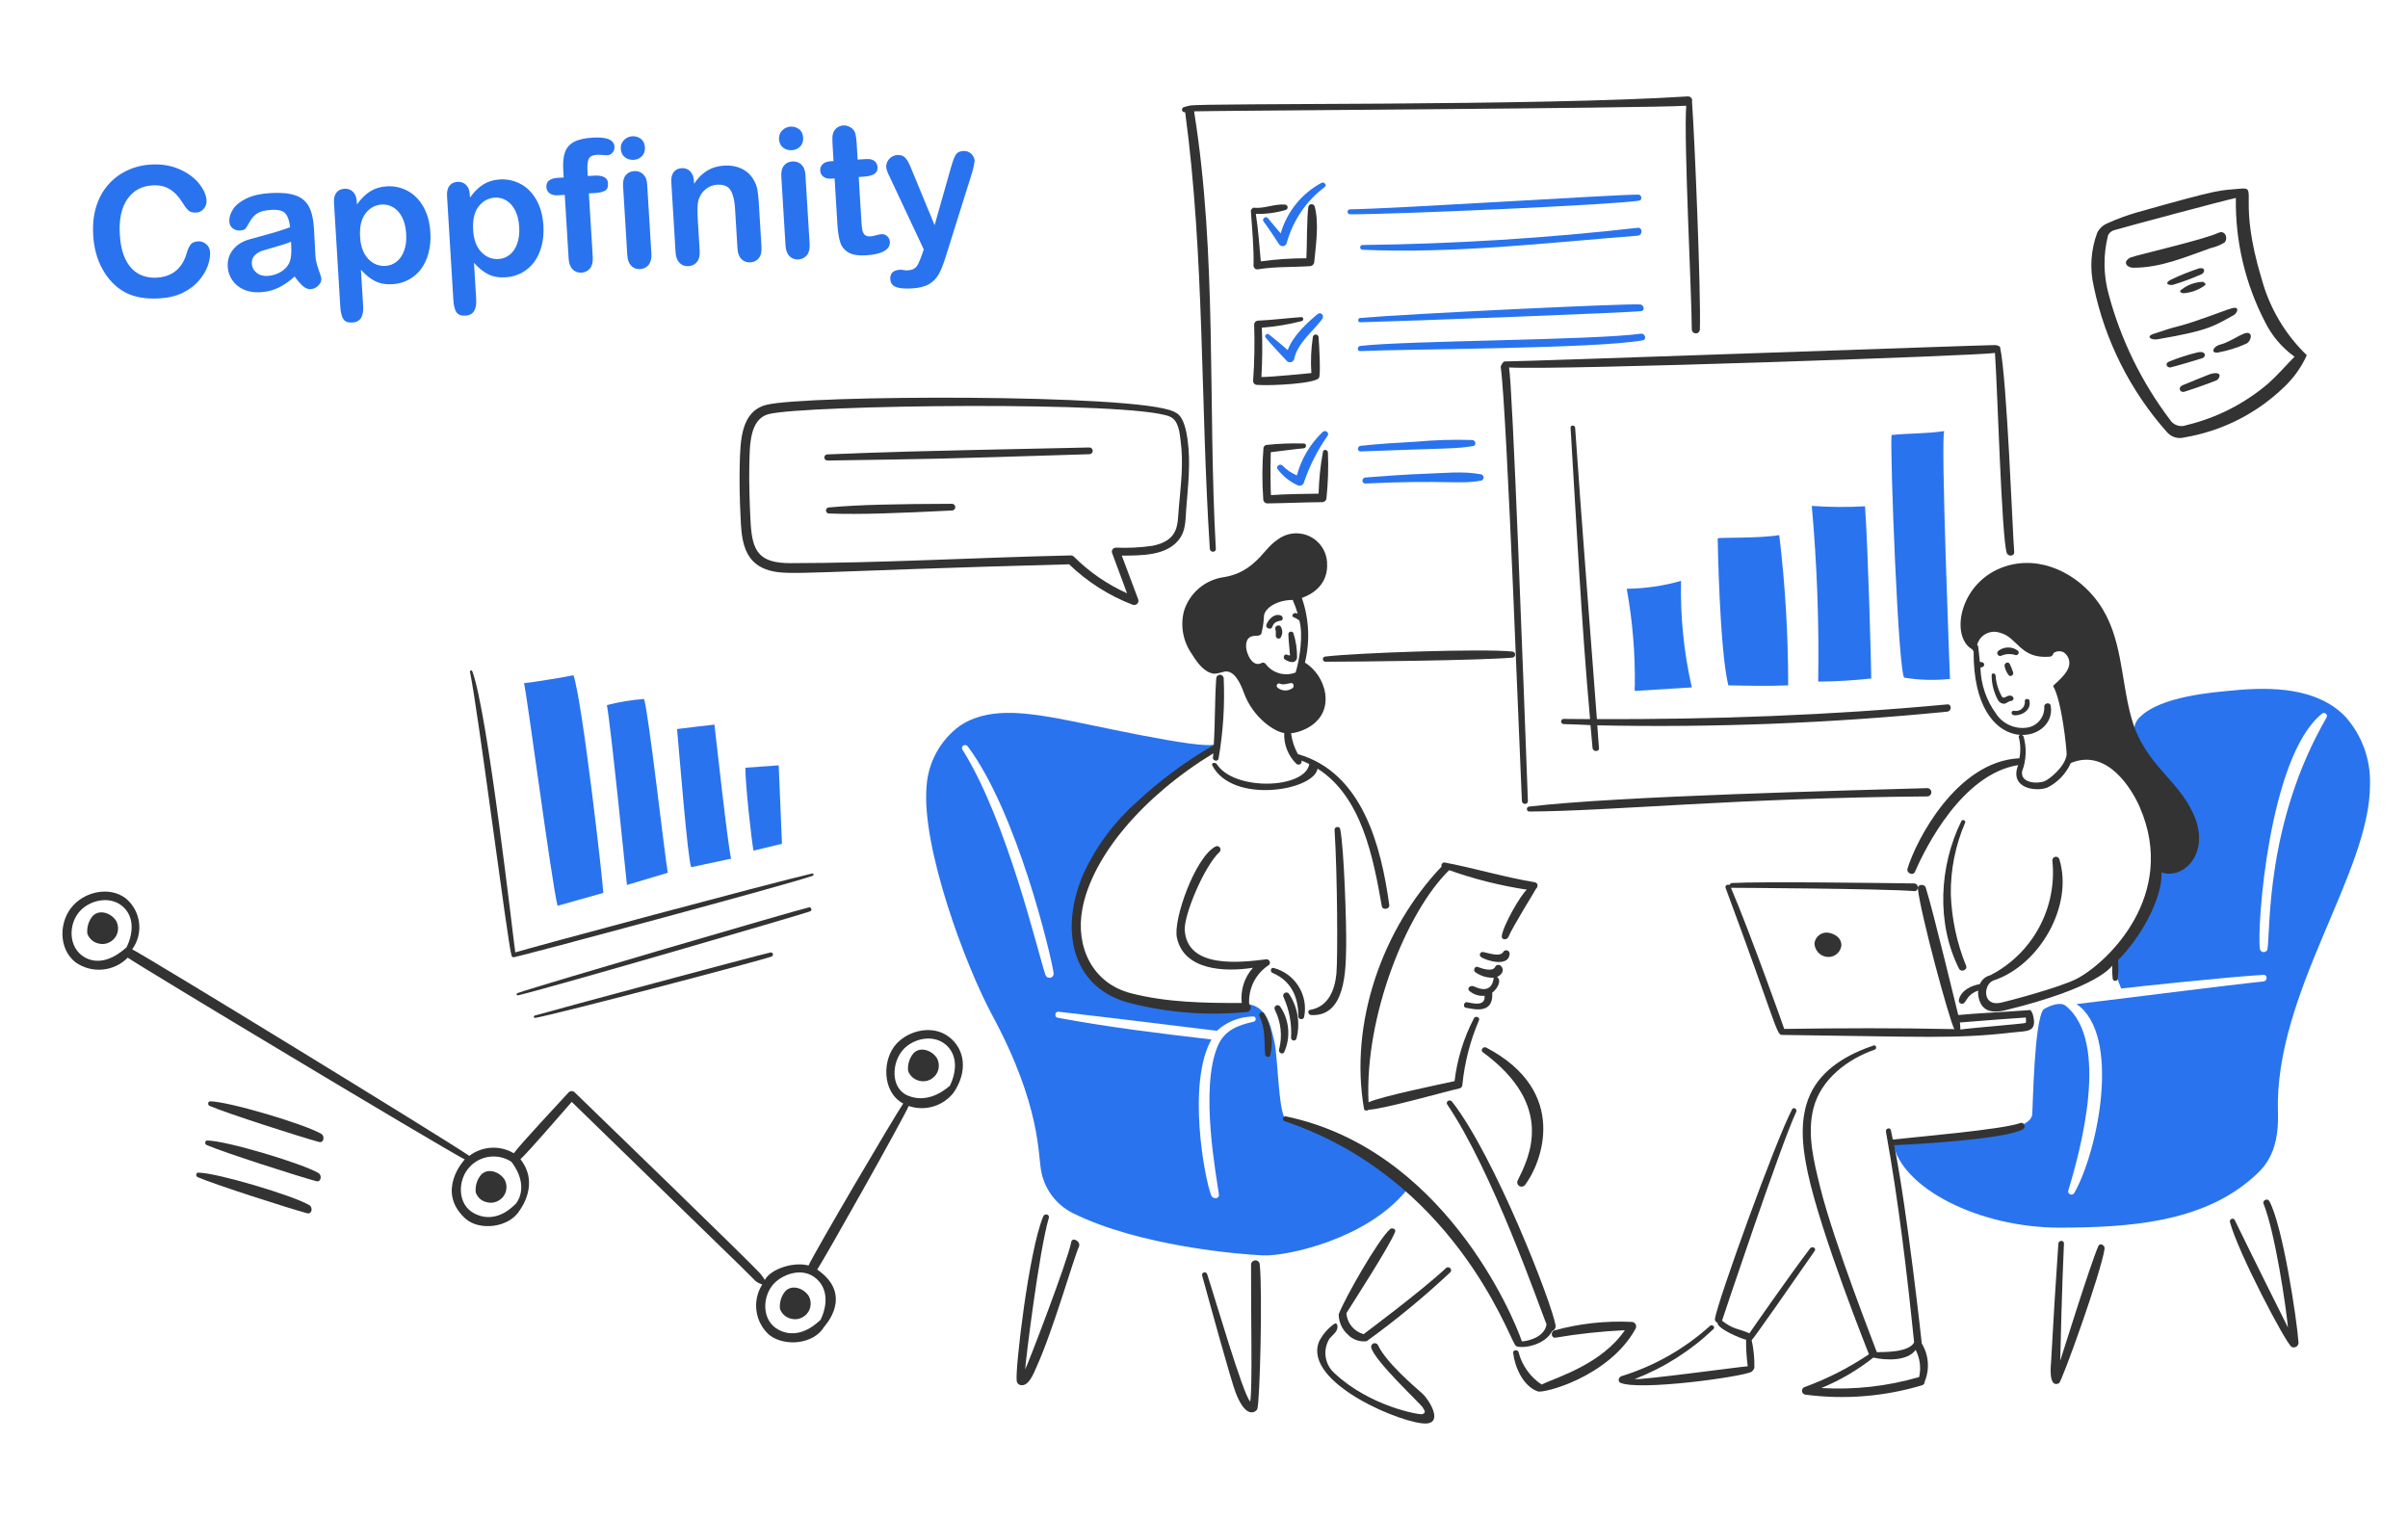 <?xml version="1.0" encoding="UTF-8"?><svg xmlns="http://www.w3.org/2000/svg" width="316.872" height="200" viewBox="0 0 316.872 200"><defs><style>.h{fill:#333;}.i{fill:#2973ef;}</style></defs><g id="a"><path class="i" d="M311.872,103.132c.079-3.25-1.081-6.408-3.245-8.834-3.674-3.8-9.623-3.959-14.888-3.436-2.289,.228-9.647,.714-12.324,3.681-3.375,3.741,9.576,13.3-2.809,31.358-.821,1.2-.136,2.454,.518,4.172,1.772-.219,14.258-1.538,18.733-1.8,.545-.032,.545,.818,0,.872-4.39,.438-22.987,2.809-24.6,2.973,5.862,4.008,2.907,19.19-.3,24.867-.124,.204-.39,.27-.595,.146-.162-.098-.241-.289-.196-.473,1.607-5.253,5.515-19.613-.355-24.322-.68-.547-2.072-.028-2.917,.491-1.227,1.636-1.372,12.814-1.473,13.824-.3,3-13.606,3.136-18.3,3.763,1.063,5.89,11.289,11.155,21.977,11.125,8.917-.025,18.563-.638,25.277-6.517,1.411-1.235,3.564-3.135,3.381-8.562-.523-15.833,12.216-31.66,12.116-43.328Zm-5.726-8.7c-8.081,13.975-7.35,28.056-7.771,30.485-.08,.271-.365,.426-.636,.346-.167-.049-.297-.179-.346-.346-.455-2.674,1.145-25.359,8.126-30.976,.15-.163,.403-.173,.565-.023,.145,.133,.171,.352,.062,.516v-.002Z"/><path class="i" d="M169.128,147.169c-.9-.9-.982-8.316-1.445-10.171s-1.009-5.781-5.236-4.69c-14.779,3.816-37.22-9.325-2.563-34.384-1.663,.818-17.207-2.8-21.078-3.463-4.228-.725-8.941-1.361-12.488,1.039-2.568,1.875-4.176,4.79-4.39,7.962-.691,7.988,5.1,23.558,8.616,30.076,6.6,12.241,5.986,18.6,6.517,20.8,.496,2.275,1.988,4.207,4.063,5.263,8.748,4.373,22.086,5.469,25.113,5.59,3.108,.124,13.607-2.127,18.842-8.562-1.472-4.252-15.27-8.778-15.951-9.46Zm-31.549-18.869c-.911-2.549-4.989-20.215-10.934-29.667-.274-.435,.383-.846,.709-.409,6.451,8.633,10.873,27.132,11.289,29.776,.063,.299-.129,.593-.428,.656-.271,.057-.543-.095-.636-.356Zm27.4,6.135c-2,.461-3.812,1.066-4.717,3.163-2.439,5.651-.144,17.371,.136,19.578,.08,.628-.817,.627-1.009,.137-.925-2.373-3.19-14.834,.028-20.533-6.763-.79-13.555-1.621-20.26-2.863-.437-.081-.328-.84,.109-.791,6.945,.788,20.832,2.509,20.86,2.509,1.307-1.189,3.004-1.858,4.771-1.881,.413-.054,.467,.594,.086,.681h-.004Z"/><path class="h" d="M263.772,87.563c.072,.492,.28,.955,.6,1.336,.176,.103,.403,.044,.506-.132,.049-.084,.063-.183,.04-.277-.12-.373-.266-.738-.436-1.091-.197-.406-.662-.192-.71,.164Z"/><path class="h" d="M263.364,86.281c.587-.255,1.247-.284,1.854-.082,.183,.046,.369-.065,.415-.248,.029-.116-.004-.239-.088-.324-.758-.574-1.805-.574-2.563,0-.172,.12-.213,.357-.093,.529,.107,.152,.307,.205,.475,.125Z"/><path class="h" d="M262.082,88.872c.005,1.123,.286,2.228,.818,3.217,.15,.291,.437,.486,.763,.518,.382,0,.655-.381,1.009-.381,.175-.014,.306-.167,.292-.342-.007-.092-.054-.176-.128-.231-.573-.436-1.063,.436-1.391,.027-.493-.859-.782-1.82-.845-2.808-.048-.329-.536-.355-.518,0Z"/><path class="h" d="M264.918,94.08c.572,.218,2.508-.355,2.127-1.936-.082-.273-.628-.191-.6,.082,.089,.638-.356,1.227-.994,1.316-.123,.017-.248,.015-.37-.008-.15-.049-.31,.033-.359,.182-.049,.15,.033,.31,.182,.359,.005,.002,.009,.003,.014,.004Z"/><path class="h" d="M258.101,108.041c-2.918,5.9-3.327,13.456-.3,19.441,.248,.49,1.125,.161,.927-.382-1.218-2.993-1.901-6.177-2.018-9.407-.04-3.242,.601-6.456,1.882-9.434,.132-.302-.356-.492-.491-.218Z"/><path class="h" d="M267.535,133.617c0-.109-.245-.709-.409-.709-1.908,.164-7.716,.464-9.434,.655-.218-.791-3.281-13.631-4.281-16.77-.165-.517-1.1-.462-1.036,.137,.341,3.3,4.144,17.342,4.8,18.487-7.444-.164-14.943-.136-22.387-.027,0-.055-4.444-12.543-7.007-18.569,0,0,20.042,.1,24.1,.436,.654,.054,.654-1,0-1.009-4.009-.055-20.014-.273-23.968-.055-.155,.015-.284,.124-.327,.273-.218-.163-.629,.055-.518,.355,6.523,17.572,6.7,19.351,7.389,19.359,18.681,.232,22.856,.551,30.431-.327,1.83-.212,3.22,.027,2.647-2.236Zm-.981,.982c-.137,.109-7.117,.654-8.589,.872,0-.3-.028-.627-.055-.927,1.827-.163,8.453-.654,8.671-.654,.027,.273,.055,.654-.027,.71v-.001Z"/><path class="h" d="M240.65,122.738c-.873-.158-1.71,.421-1.868,1.295-.006,.032-.011,.063-.014,.095,.027,.887,.679,1.63,1.555,1.773,.933,.159,1.817-.469,1.976-1.401,.006-.033,.01-.066,.014-.099,0-1.418-1.663-1.663-1.663-1.663Z"/><path class="h" d="M194.923,125.955c.687,.455,3.637,1.363,3.735-.463-.001-.249-.203-.45-.453-.45-.163,.001-.313,.089-.393,.232-.449,.7-1.938,.122-2.618,0-.198-.05-.399,.071-.449,.269-.04,.162,.032,.33,.177,.412Z"/><path class="h" d="M197.513,127.1c-.187-.185-.488-.183-.673,.003-.024,.024-.045,.05-.063,.079-.323,.793-1.883,.223-2.318,.055-.411-.159-.656,.493-.3,.709,.703,.489,1.544,.738,2.4,.709-.028,.027-.048,2.358-2.591,1.145-.462-.221-1.01,.247-.6,.6,.55,.473,1.269,.7,1.991,.627,.163,1.609-1.963,.872-2.345,.845-.409-.028-.518,.678-.109,.736,.9,.129,3.654,.982,3.463-1.99,.572-.409,1.336-1.554,.627-2.072,.627-.246,1.043-.907,.518-1.446Z"/><path class="h" d="M201.93,116.084c-3.98-.658-7.846-1.834-11.806-2.59-.3-.057-.546,.3-.409,.518-7.826,8.208-12.174,20.63-10.226,31.876,.052,.3,.437,.3,.6,.136,1.882-.055,9.868-2.329,11.971-2.809,.236-.057,.397-.276,.381-.518,.293-2.912,1.028-5.763,2.182-8.453,.16-.383-.466-.628-.655-.272-1.348,2.586-2.216,5.394-2.563,8.289-1.99,.436-9.68,2.018-11.316,2.781-.545-11.288,4.99-25.058,10.607-30.539,3.319,1.179,6.743,2.038,10.225,2.563-.763,.6-3.149,4.743-3.3,6.108-.06,.545,.7,.542,.873,.109,.468-1.182,3.626-6.271,3.626-6.326,.301-.273,.301-.791-.19-.873Z"/><path class="h" d="M238.196,164.266c-2.747,3.611-7.962,11.125-7.99,11.179-1.532-.689-2.033-.437-3.6-1.663,0-.027,7.682-23.032,9.762-27.485,.165-.354-.359-.684-.545-.328-2.236,4.281-9.731,25.064-10.144,27.513-.057,.247,.086,.496,.327,.573-.054,.763,3.027,2.072,3.763,2.236-.01,1.167,.062,2.333,.218,3.49-1.145,.082-13.933,1.827-14.888,1.69,3.851-1.491,7.372-3.724,10.363-6.571,.3-.277-.136-.708-.436-.436-3.362,3.032-7.345,5.293-11.671,6.626-.354,.109-.514,.7-.109,.872,2.505,1.065,15.845-.758,17.233-1.445,.17-.137,.302-.315,.382-.518,.029-1.228-.09-2.455-.355-3.654,.137-.027,5.7-7.989,8.262-11.7,.328-.379-.296-.735-.572-.379Z"/><path class="h" d="M265.872,147.769c-2.369,.88-14.043,1.854-16.8,2.181-.081-.409-.166-.817-.245-1.227-.084-.435-.733-.246-.654,.191,1.666,9.206,2.754,18.433,3.708,27.731-.709,1.363-4.145,1.254-4.908,1.282,0-.109-5.625-14.314-7.444-21.678-.822-3.326-1.763-6.951-.9-10.389,.965-3.842,4.485-6.5,8.071-7.744,.326-.112,.191-.654-.136-.545-3.38,1.122-6.842,3.082-8.371,6.462-1.444,3.192-1.03,6.843-.327,10.171,1.732,8.2,8.071,23.968,8.071,24-2.633,1.773-5.471,3.22-8.453,4.309-.272,.088-.42,.38-.331,.652,.067,.204,.253,.346,.467,.356,5.12,.666,10.322,.248,15.27-1.227,.229-.049,.391-.256,.382-.49,.682-1.637,.54-3.503-.382-5.018,0-.054-1.909-17.532-3.627-26.094,3-.137,14.806-.791,16.988-2.127,.385-.278,.058-.958-.379-.796Zm-26.2,34.875c2.458-1.009,4.762-2.358,6.844-4.008,1.636,.381,4.5,.49,5.563-1.009,.574,1.098,.738,2.364,.463,3.572-4.176,1.215-8.529,1.704-12.87,1.445Z"/><path class="h" d="M276.125,163.966c-1.034,2.319-4.963,14.97-5.018,15.079,0-.682,.272-10.963,.491-15.406,.024-.491-.7-.464-.736,0-.356,5.157-.674,10.328-.954,15.515-.023,.409-.4,3.561,1.036,2.863,.384-.187,5.589-14.689,6-17.7,.062-.459-.601-.842-.819-.351Z"/><path class="h" d="M298.62,158.049c-.24-.439-.928-.082-.763,.327,1.547,3.848,3,13.825,3.217,16.306-.163-.3-5.586-11.209-7.007-14.152-.17-.351-.729-.111-.628,.273,1.058,3.989,7.329,15.906,8.1,16.415,.298,.169,.677,.065,.847-.234,.049-.087,.077-.184,.081-.284-.224-3.192-2.094-15.453-3.846-18.651Z"/><path class="h" d="M201.249,106.786c10.663-.05,27.613-1.8,52.38-1.99,.301-.013,.535-.268,.522-.569-.012-.283-.239-.51-.522-.522-9.728,.294-40.757,1.034-52.38,2.427-.181,0-.327,.147-.327,.328,0,.18,.146,.326,.327,.327Z"/><path class="h" d="M256.247,92.689c-15.328,1.433-30.73,1.991-46.109,1.936-.955-12.788-1.984-25.552-2.863-38.338-.027-.382-.624-.382-.6,0,.783,12.781,1.418,25.577,2.563,38.338-1.173,0-2.318-.014-3.49-.027-.188,.01-.332,.171-.322,.359,.009,.174,.148,.313,.322,.322,1.173,.028,2.372,.082,3.544,.137,.082,1.009,.182,1.991,.273,3,.05,.546,.895,.546,.845,0-.089-.981-.136-1.99-.218-2.972,15.374,.321,30.753-.28,46.055-1.8,.599-.057,.6-1.011,0-.955Z"/><path class="i" d="M215.128,90.18c.055-4.26-.302-8.515-1.064-12.706,2.416-.031,4.818-.379,7.144-1.036-.103,4.712,.374,9.419,1.418,14.015-2.318,.164-5.126,.3-7.444,.464-.136,.027-.054-.737-.054-.737Z"/><path class="i" d="M226.035,70.848c-.109-.164,5.426,.027,8.1-.436,.786,6.56,1.177,13.161,1.172,19.768-2.4,.11-5.48,.055-7.88,0-1.174-4.935-1.392-19.332-1.392-19.332Z"/><path class="i" d="M239.259,89.69c.128-7.717-.154-15.436-.845-23.123,2.332,.168,4.673,.187,7.008,.055,.409,5.78,.818,21.323,.818,22.659-2.319,.254-4.649,.391-6.981,.409Z"/><path class="i" d="M256.601,89.335c-1.998,.216-4.016,.161-6-.163-.789-.223-1.908-29.64-1.69-31.93,2.318-.246,4.635-.164,6.953-.519-.544,.11,.737,32.612,.737,32.612Z"/><path class="h" d="M222.653,13.368c.079-.288-.091-.586-.38-.664-.063-.017-.128-.023-.192-.017-19.8,1.273-63.56,.845-65.469,1.2-.286,.056-.568,.128-.845,.218-.178,.061-.273,.255-.213,.433,.057,.167,.232,.263,.404,.221,2.563,19.087,2,38.294,3.244,57.452,.034,.518,.82,.518,.791,0-1.063-19.144,.191-38.556-2.863-57.561,1.5-.082,59.634-.409,64.76-.736-.327,4.717,.709,24.377,.736,29.421,0,.294,.238,.532,.532,.532s.532-.238,.532-.532c.141-5.043-.682-25.058-1.037-29.967Z"/><path class="i" d="M177.635,28.2c6.435,0,35.04-1.274,38.065-1.8,.464-.08,.327-.789-.109-.791-3.136-.013-31.628,1.841-37.956,1.936-.181,.01-.319,.165-.309,.346,.009,.167,.142,.3,.309,.309Z"/><path class="i" d="M179.298,32.865c12.1,.525,24.161-.909,36.211-1.855,.682-.053,.655-1.118,0-1.036-12.024,1.367-24.11,2.123-36.211,2.263-.173,0-.314,.141-.314,.314,0,.173,.141,.314,.314,.314Z"/><path class="i" d="M178.998,42.408c6.306-.164,35.667-1.279,36.975-1.472,.545-.081,.327-.819-.109-.873-1.363-.167-30.649,1.227-36.838,1.773-.382,0-.409,.582-.028,.572Z"/><path class="i" d="M178.998,46.2c6.241-.29,31.093-.308,37.166-1.418,.573-.1,.327-.952-.246-.872-6.241,.868-30.9,.895-36.92,1.609-.409,.046-.436,.7,0,.681Z"/><path class="i" d="M179.053,59.4c11.558-.446,12.46-.313,14.806-.709,.464-.079,.327-.76-.109-.791-2.456-.08-4.915-.007-7.362,.218-2.454,.137-4.91,.28-7.335,.545-.464,.047-.491,.752,0,.737Z"/><path class="i" d="M179.68,63.622c10.743-.506,12.243,.159,15.243-.382,.226-.066,.356-.302,.29-.528-.041-.14-.15-.249-.29-.29-2.372-.468-5.017-.16-7.417-.081-2.618,.085-5.231,.3-7.826,.49-.517,.038-.518,.816,0,.791Z"/><path class="h" d="M173,27.166c-.073-.226-.316-.35-.542-.276-.131,.043-.234,.145-.276,.276-.224,1.144-.191,5.7-.273,6.817-2.007-.002-4.012,.135-6,.409-.191-2.1-.327-4.145-.654-6.245,1.327,.029,2.652-.145,3.926-.518,.192-.057,.301-.258,.244-.45-.046-.156-.191-.262-.353-.259-1.393-.111-2.727,.573-4.117,.409-.137-.027-.355,.328-.355,.382,.164,2.4,.409,4.852,.355,7.253,.006,.273,.233,.489,.506,.482,.041-.001,.082-.007,.121-.018,2.257-.368,4.556-.252,6.817-.409,.293-.018,.527-.252,.545-.546,.213-2.263,.648-5.056,.056-7.307Z"/><path class="i" d="M173.899,24.057c-2.611,1.406-4.547,3.804-5.371,6.653-.573-.654-1.139-1.341-1.691-2.017-.269-.33-.815,.107-.572,.436,.717,.975,1.392,1.989,2.045,3,.163,.262,.507,.342,.768,.179,.116-.072,.202-.184,.241-.316,.801-2.955,2.567-5.557,5.017-7.393,.323-.248-.086-.716-.437-.543Z"/><path class="h" d="M173.518,44.4c0-.211-.171-.382-.382-.382-.211,0-.382,.171-.382,.382-.232,1.552-.296,3.124-.191,4.69-.081,0-5.344,.545-6.571,.518,.127-2.161,.146-4.327,.055-6.49,1.776-.134,3.537-.426,5.262-.872,.273-.081,.246-.542-.082-.519-1.907,.134-3.79,.382-5.7,.464-.264,.017-.473,.227-.49,.491,.086,2.482,.04,4.967-.137,7.444-.002,.284,.226,.516,.51,.518,.003,0,.005,0,.008,0,1.852,.147,7.753-.173,8.153-.927,.236-.443,.034-4.144-.053-5.317Z"/><path class="i" d="M173.354,41.345c-1.423,1.2-3.217,2.863-3.9,4.717-.818-.709-1.618-1.379-2.454-2.045-.129-.112-.324-.099-.436,.029-.102,.116-.102,.29,0,.407,.891,1.071,1.856,2.043,2.781,3.054,.23,.222,.595,.216,.817-.014,.063-.065,.11-.144,.137-.231,.414-2.1,2.432-3.6,3.681-5.263,.365-.484-.183-1.028-.626-.654Z"/><path class="h" d="M174.745,59.532c-.024-.355-.571-.49-.655-.082-.336,1.818-.527,3.66-.572,5.508-2.1,.027-4.172,.055-6.272,.191-.109-1.881-.027-5.644-.027-5.644,.3-.028,3.187-.412,4.336-.518,.408-.038,.409-.645,0-.627-1.648-.051-3.297,.012-4.936,.19-.172,.049-.306,.183-.354,.355-.186,2.268-.195,4.547-.028,6.817,.007,.283,.235,.511,.518,.518,2.428-.027,4.827-.15,7.254-.164,.297-.01,.535-.248,.545-.545,.208-1.992,.272-3.997,.191-5.999Z"/><path class="i" d="M174.063,56.833c-1.643,1.558-2.822,3.539-3.408,5.726-.716-.308-1.364-.753-1.909-1.309-.3-.3-.9,.107-.627,.463,.673,.924,1.575,1.657,2.617,2.127,.283,.156,.639,.053,.795-.229,.022-.039,.039-.081,.051-.125,.74-2.182,1.786-4.248,3.108-6.135,.3-.409-.278-.825-.627-.518Z"/><path class="h" d="M263.2,45.707c-.052-.245-.627-.3-.682-.3-1.745,0-61.787,2.154-64.514,2.154-.218,0-.545,.572-.518,.763,.833,5.942,2.569,53.171,2.781,57.071,.028,.518,.81,.518,.791,0-.612-16.517-2.018-54.59-2.482-57.044,6.436,.382,62.088-1.554,63.942-1.908,.327,4.362,.866,24.206,1.555,26.313,.168,.516,1.036,.463,.981-.137-.218-2.398-.935-22.558-1.854-26.912Z"/><path class="h" d="M199.04,85.736c-4.032-.415-20.562,.169-24.622,.654-.188,0-.341,.153-.341,.342,0,.188,.153,.34,.341,.341,4.09,0,20.565-.17,24.622-.545,.218-.033,.369-.237,.336-.455-.026-.173-.162-.309-.336-.336Z"/><path class="h" d="M288.64,107.113c-2.042-4.582-6.449-6.548-8.153-12.6-1.437-5.1-1.154-10.709-4.335-15.188-2.708-3.812-7.578-6.317-12.27-4.8-6.04,1.954-7.338,9.258-4.336,10.934,0,0,.109,.218,.164,.246-.077,14.4,11.041,12.237,10.143,7.144-.082-.464-.857-.355-.845,.109,.087,1.449-1.006,2.7-2.454,2.808-1.53,.16-3.022-.544-3.872-1.827-1.302-1.775-2.026-3.907-2.072-6.108,.114-.001,.226-.029,.327-.081,.158-.094,.21-.298,.117-.456-.029-.048-.069-.088-.117-.117-.13-.052-.269-.08-.409-.082-.055-.654-.137-1.336-.218-2.018-.008-.091-.059-.172-.137-.218,.328-1.238,1.597-1.976,2.835-1.649,.046,.012,.092,.026,.137,.041,2.366,.572,2.63,3.483,6.572,3.163,.255-.015,.462-.211,.491-.464,.396-.296,.926-.338,1.363-.109,.444,.303,.717,.799,.736,1.336,.108,1.42-2.206,2.971-2.127,3.109,1.147,1.974,1.773,8.262,1.773,9-.191,1.609-2.26,3.225-2.863,3.49-.895,.393-3.245,.327-3-1.282,.558-1.466,.625-3.074,.191-4.581-.079-.3-.734-.3-.627,.082,.235,.91,.263,1.86,.082,2.782-8.262,.381-13.641,10.869-14.725,14.533-.168,.571,.734,.981,.982,.409,1.458-3.36,6.272-12.87,13.579-14.043-1.2,3.109,2.4,3.543,3.872,2.945,1.356-.691,2.434-1.827,3.054-3.217,4.908-2.045,8.146,3.684,9.053,5.753,5.112,11.661-4.28,20.562-8.262,22.632-2.154,1.119-8.973,2.937-10.062,3.163-2.353,.487-2.269-2.348-.954-2.918,6.08-1.963,10.6-9.831,8.725-15.951-.069-.251-.329-.399-.58-.33-.209,.057-.352,.249-.347,.466,.658,6.235-2.58,12.234-8.153,15.106-.622,.15-1.137,.585-1.39,1.173-1.145,.191-2.5,.842-2.754,2.072-.054,.223,.083,.448,.306,.503,.133,.032,.273-.003,.375-.094,.384-.352,.519-1.172,1.855-1.636-.029,.376,.008,.754,.109,1.118,.483,1.767,1.966,1.838,3.463,1.473,12.265-2.993,13.906-5.727,14.07-5.863-.027,.555-.009,1.111,.054,1.663,0,.188,.153,.341,.341,.341s.341-.153,.341-.341c.089-.797,.098-1.601,.027-2.4,2.89-2.836,5.863-8.071,5.726-11.534,2.788,.984,6.545-2.425,4.199-7.687Z"/><path class="h" d="M166.646,126.228c-3.486,.437-10.392,1.254-10.743-3.818-.138-1.99,2.568-8.447,4.581-10.307,.173-.179,.169-.466-.011-.639-.143-.139-.36-.167-.534-.07-2.673,1.417-5.575,9.6-5.072,11.971,.9,4.258,6.135,4.581,10.007,3.981-1.127,1.266-1.662,2.951-1.472,4.635-4.909,0-9.762-.055-14.561-1.281-5.126-1.31-7.347-6.16-6.408-11.125,1.3-6.895,7.935-14.779,17.233-20.451-.027,.191-.027,.409-.055,.6-.027,.409,.68,.518,.737,.109,.608-3.492,.836-7.039,.681-10.58-.012-.271-.242-.481-.513-.468-.254,.011-.457,.215-.468,.468-.209,2.915-.137,5.836-.328,8.78-3.664,2.116-7.075,4.641-10.17,7.526-2.906,2.579-5.254,5.725-6.9,9.244-3.342,7.534-1.659,15.41,6.353,17.26,4.865,1.205,9.898,1.583,14.888,1.118,.818,0,.846-.818,.491-1.036-.139-2.076,.864-4.062,2.618-5.181,.162-.184,.143-.465-.042-.626-.086-.075-.198-.115-.312-.11Z"/><path class="h" d="M172.509,133.563c4.6,.273,4.576-5.972,4.635-9.053,.051-2.645-.274-13-.79-15.433-.087-.408-.763-.3-.737,.109,.374,5.888,.431,16.85,.246,18.9-.2,2.181-1.064,4.39-3.463,4.8-.382,.022-.273,.654,.109,.677Z"/><path class="h" d="M195.113,138.444c9.631,7.065,6.076,13.889,4.609,16.878-.142,.28-.031,.623,.249,.765,.257,.131,.572,.048,.732-.192,2.074-2.726,5.957-12.223-5.126-18.051-.378-.199-.824,.335-.464,.6Z"/><path class="h" d="M190.287,166.856c-3.371,3.145-10.825,8.671-10.852,8.7-1.26-.349-2.165-1.452-2.263-2.756,1.09-1.745,5.644-8.78,6.407-10.688,.164-.409-.407-.6-.654-.382-1.571,1.375-6.006,9.179-6.762,11.207,.002,1.021,.438,1.993,1.2,2.672,.641,.67,1.563,.995,2.482,.873,3.862-2.789,7.541-5.822,11.016-9.08,.332-.349-.221-.875-.574-.546Z"/><path class="h" d="M187.179,183.38c-1.058-.933-4.809-4.125-5.863-6.408-.137-.225-.431-.296-.656-.158-.175,.107-.262,.313-.216,.513,.471,1.805,6.464,7.361,6.762,7.853,.329,.544,.442,.694-.027,.9-.324,.141-6.992-1.027-11.645-5.454-1.246-1.168-1.486-3.058-.571-4.5,.436-.518,1.2-.982,1.009-1.772-.027-.137-.16-.225-.296-.198-.03,.006-.06,.018-.086,.034-.854,.606-1.546,1.411-2.018,2.345-2.194,5.51,11.417,11.02,14.179,10.771,2.181-.196,.195-3.249-.572-3.926Z"/><path class="h" d="M204.712,174.464c-.457-2.934-8.037-22.365-13.634-29.5-.3-.382-.9-.024-.627,.382,5.924,8.723,12.025,26.34,13.061,28.931-.3,1.718-2.454,2.181-3.245,2.236-1.173-3.49-10.411-25.322-31.057-29.613-.176-.036-.348,.077-.384,.253-.033,.163,.061,.324,.22,.375,21.952,7.412,29.285,27.812,30.294,29.394,.058,.102,.142,.187,.245,.245,1.064,.3,3.763-.245,4.663-2.018,.29-.1,.479-.379,.464-.685Z"/><path class="h" d="M214.746,173.946c-3.438-.172-6.881,.206-10.2,1.118-.518,.137-.437,1.028,.136,.954,3.022-.511,6.073-.839,9.135-.982-3.054,4.445-8.78,6.135-10.962,7.144-1.496-.999-2.573-2.512-3.026-4.253-.079-.356-.764-.355-.709,.109,.218,1.854,1.309,4.363,3.217,5.044,.681,.34,9.42-1.9,12.9-8.262,.151-.295,.034-.656-.261-.808-.072-.037-.15-.059-.231-.064Z"/><path class="h" d="M140.961,163.448c-.431,2.373-5.7,16.087-6.054,16.742,.028-.954,1.837-15.648,3.109-19.933,.137-.463-.543-.653-.737-.19-1.914,4.589-3.7,20.1-3.49,21.6,.017,.324,.276,.583,.6,.6,1.006,.132,1.655-1.612,1.963-2.29,2.262-4.968,4.891-14.31,5.617-15.9,.326-.712-.87-1.392-1.008-.629Z"/><path class="h" d="M165.772,166.393c-.013-.316-.28-.562-.596-.549-.298,.012-.536,.251-.549,.549-.027,6.63,.2,16.319-.109,18.023-.9-.763-4.714-13.88-5.672-16.769-.061-.178-.255-.273-.433-.213-.167,.057-.263,.232-.221,.404,.959,3.512,3.8,13.846,4.417,15.433,1.42,3.67,2.726,2.427,2.836,2.154,.354-.873,.7-15.544,.327-19.032Z"/><path class="h" d="M167.464,128.028c2.447,1.027,3.4,3.19,3.382,5.7,.003,.215,.179,.388,.395,.385,.17-.002,.319-.114,.368-.276,.592-2.868-1.153-5.701-3.981-6.462-.412-.13-.547,.492-.164,.653Z"/><path class="h" d="M168.91,131.218c.758,1.675,1.095,3.509,.981,5.344,.004,.201,.17,.361,.371,.357,.154-.003,.289-.102,.338-.248,.526-2.001,.179-4.131-.954-5.862-.113-.203-.369-.276-.573-.164s-.276,.369-.164,.573Z"/><path class="h" d="M167.764,132.881c.815,1.63,1.009,3.501,.546,5.263-.075,.383,.472,.686,.681,.3,.876-1.946,.68-4.206-.518-5.972-.113-.196-.363-.263-.559-.15-.196,.113-.263,.363-.15,.559Z"/><path class="h" d="M165.747,133.754c.774,1.576,.6,3.3,.736,4.99,.028,.354,.6,.491,.681,.081,.436-1.852,.154-3.801-.79-5.453-.105-.173-.331-.228-.504-.122s-.228,.331-.122,.504Z"/><path class="h" d="M170.191,83.282c-.1-.167-.316-.222-.483-.122-.101,.06-.166,.168-.171,.285,0,.655,.218,2.536,.218,2.809-.142-.009-.281-.046-.409-.109-.359-.154-.572,.435-.273,.627,.547,.352,1.417,.654,1.609-.218,.019-1.11-.147-2.216-.491-3.272Z"/><path class="h" d="M167.819,82.818c.136,.3,.022,.628,.082,.955,.059,.194,.264,.303,.458,.244,.053-.016,.102-.044,.142-.081,.313-.461,.313-1.066,0-1.527-.082-.191-.791-.163-.682,.409Z"/><path class="h" d="M167.41,82.518c.108-.245,.163-.709,1.2-.872,.245-.055,.245-.491,0-.627-.846-.409-1.718,.463-1.964,1.2-.163,.408,.572,.735,.764,.299Z"/><path class="h" d="M182.816,119.084c-1.071-7.739-3.518-17.424-12.025-19.851-.47-.854-.775-1.788-.9-2.754,.873-.027,5.025-1.088,4.5-5.208-.267-1.682-1.239-3.17-2.672-4.09,.689-2.816,.547-5.771-.409-8.507,.164-.055,3.406-1.036,3.327-4.336,.059-2.239-1.708-4.101-3.947-4.16-.88-.023-1.744,.241-2.461,.752-1.283,.816-2.012,2.106-3.163,3.081-1.121,1.035-2.527,1.71-4.036,1.936-2.465,.349-4.505,2.092-5.235,4.472-.498,1.955-.109,4.029,1.063,5.671,.7,1.122,1.578,2.372,2.891,2.563,.389-.023,.774-.097,1.145-.218,1.486-.536,2.389,1.613,2.781,2.7,1.223,3.392,4.172,5.208,5.317,5.317-.068,1.522,.517,3,1.609,4.063,.166,.15,.423,.138,.574-.029,.1-.111,.132-.268,.082-.408,.354,.137,.709,.3,1.036,.464-.573,3.272-9.822,3.585-12.162,.027-.216-.328-.786-.193-.6,.164,2.679,5.122,13.388,3.3,13.851,.409,5.808,3.681,7.329,11.7,8.453,18.105,.096,.544,1.061,.41,.982-.163Zm-16.306-31.767c0-.027-.3-.19-.436-.109-1.251,.743-2.1-1.254-2.1-2.154,0-.845,.3-1.343,1.173-1.39,.355-.02,.545,.027,.818-.219,.208-.756,.327-1.534,.354-2.317,.035-1.063,1.663-2.182,3.79-2.182,.259,.585,.477,1.186,.655,1.8-.631-.316-.84,.376-.6,.436,.294,.113,.57,.27,.818,.464,.545,1.881,.027,5.208-.491,6.844-1.439,.561-3.076,.079-3.981-1.173Zm1.936,2.645c.464,.218,.954-.034,1.445-.081,.327-.032,.438,.41,.246,.627-.583,.463-1.408,.463-1.991,0-.146-.091-.19-.284-.099-.43,.084-.134,.256-.184,.399-.116Z"/></g><g id="b"><g><path class="i" d="M27.645,33.167c.033,.543-.067,1.137-.294,1.785-.228,.647-.61,1.293-1.148,1.936-.536,.643-1.238,1.182-2.105,1.616-.869,.433-1.895,.686-3.079,.758-.899,.055-1.722,.019-2.467-.106-.748-.125-1.432-.35-2.055-.674-.622-.324-1.203-.764-1.743-1.323-.481-.507-.9-1.082-1.258-1.726-.359-.642-.641-1.334-.844-2.076-.205-.741-.333-1.534-.385-2.379-.083-1.371,.041-2.611,.373-3.72s.848-2.071,1.545-2.887,1.532-1.456,2.507-1.92c.974-.464,2.027-.731,3.158-.799,1.379-.084,2.624,.117,3.733,.6,1.111,.485,1.978,1.114,2.599,1.888,.623,.775,.957,1.522,1,2.243,.025,.395-.093,.753-.354,1.071-.26,.319-.589,.491-.984,.515-.442,.027-.78-.057-1.013-.253-.234-.195-.502-.54-.804-1.035-.501-.817-1.068-1.416-1.702-1.797-.633-.382-1.395-.545-2.287-.491-1.417,.086-2.514,.694-3.288,1.821-.774,1.128-1.103,2.684-.982,4.667,.081,1.325,.334,2.415,.76,3.272s.992,1.482,1.7,1.873c.709,.393,1.52,.561,2.435,.505,.991-.06,1.815-.357,2.47-.891,.656-.533,1.129-1.288,1.419-2.262,.121-.458,.281-.835,.48-1.131,.2-.296,.54-.458,1.02-.488,.411-.025,.772,.097,1.082,.365,.313,.269,.483,.617,.509,1.042Z"/><path class="i" d="M38.78,36.383c-.729,.643-1.445,1.136-2.143,1.478-.697,.341-1.492,.539-2.382,.594-.814,.049-1.538-.068-2.175-.351-.633-.283-1.134-.69-1.501-1.22-.367-.529-.57-1.115-.609-1.759-.053-.867,.177-1.623,.69-2.269s1.243-1.103,2.19-1.369c.199-.059,.692-.194,1.481-.406,.787-.211,1.463-.402,2.022-.572,.561-.171,1.169-.372,1.825-.607-.091-.834-.297-1.438-.62-1.811-.322-.372-.952-.53-1.888-.473-.806,.049-1.405,.199-1.799,.447-.392,.25-.72,.608-.984,1.075-.263,.467-.451,.775-.561,.925-.112,.151-.365,.239-.76,.263-.355,.022-.67-.074-.944-.287-.274-.213-.422-.497-.443-.854-.034-.558,.13-1.112,.493-1.663,.363-.551,.953-1.022,1.768-1.414,.817-.392,1.847-.626,3.095-.702,1.395-.085,2.501,.013,3.319,.293,.817,.281,1.411,.768,1.785,1.46,.373,.694,.596,1.628,.666,2.805,.046,.744,.082,1.375,.11,1.895,.027,.519,.057,1.097,.087,1.732,.037,.597,.173,1.213,.411,1.847,.236,.634,.36,1.045,.372,1.231,.019,.326-.115,.63-.405,.917-.291,.285-.629,.44-1.015,.464-.324,.02-.655-.113-.992-.4s-.701-.71-1.093-1.269Zm-.487-4.577c-.455,.199-1.12,.42-1.995,.664-.876,.244-1.48,.421-1.816,.531-.337,.11-.651,.303-.945,.582s-.427,.65-.4,1.115c.03,.481,.236,.878,.621,1.193,.385,.314,.873,.454,1.461,.417,.628-.038,1.196-.211,1.711-.518,.513-.307,.882-.685,1.103-1.134,.257-.498,.354-1.296,.287-2.397l-.028-.453Z"/><path class="i" d="M46.95,26.519l.023,.384c.551-.771,1.139-1.35,1.761-1.734,.621-.384,1.337-.601,2.152-.65,.976-.059,1.89,.138,2.742,.592s1.545,1.149,2.081,2.089,.844,2.071,.924,3.395c.06,.976-.024,1.881-.248,2.715-.225,.835-.562,1.543-1.008,2.127-.447,.583-.989,1.044-1.623,1.382-.637,.337-1.33,.529-2.082,.575-.908,.055-1.681-.081-2.317-.406-.639-.327-1.257-.826-1.859-1.497l.291,4.764c.085,1.395-.381,2.123-1.396,2.185-.597,.036-1.001-.119-1.217-.469-.215-.347-.345-.866-.388-1.556l-.833-13.688c-.037-.604,.067-1.064,.314-1.378,.243-.314,.594-.485,1.051-.513,.449-.027,.824,.103,1.127,.393,.301,.289,.47,.719,.504,1.292Zm6.498,4.235c-.051-.836-.222-1.547-.516-2.133-.29-.584-.673-1.023-1.147-1.317-.472-.294-.985-.424-1.535-.391-.876,.054-1.591,.443-2.15,1.169-.558,.726-.796,1.759-.714,3.099,.077,1.263,.435,2.226,1.073,2.891,.64,.665,1.401,.97,2.284,.916,.527-.032,1.006-.214,1.436-.547,.43-.334,.763-.815,.997-1.444,.234-.627,.324-1.376,.272-2.244Z"/><path class="i" d="M61.824,25.613l.023,.384c.55-.772,1.138-1.35,1.76-1.734s1.339-.601,2.154-.65c.975-.06,1.889,.138,2.742,.591,.852,.454,1.545,1.15,2.081,2.09,.535,.939,.843,2.071,.923,3.395,.06,.976-.023,1.881-.247,2.715-.225,.835-.562,1.543-1.007,2.126-.448,.583-.99,1.044-1.626,1.383-.637,.337-1.329,.529-2.08,.575-.908,.055-1.681-.081-2.318-.406-.639-.327-1.257-.826-1.857-1.497l.291,4.764c.085,1.395-.381,2.123-1.396,2.185-.597,.036-1.003-.119-1.218-.469-.215-.347-.345-.867-.388-1.556l-.833-13.688c-.037-.604,.067-1.063,.314-1.378,.245-.314,.595-.485,1.053-.513,.449-.028,.824,.103,1.127,.392,.301,.289,.47,.72,.504,1.293Zm6.497,4.234c-.051-.836-.222-1.547-.516-2.132-.29-.584-.673-1.023-1.145-1.317-.472-.294-.985-.424-1.535-.391-.876,.053-1.592,.443-2.151,1.169-.558,.726-.795,1.759-.713,3.099,.077,1.263,.434,2.227,1.072,2.891,.64,.665,1.402,.97,2.286,.916,.527-.032,1.006-.214,1.436-.547,.429-.334,.762-.815,.996-1.444,.234-.627,.324-1.376,.272-2.244Z"/><path class="i" d="M73.421,23.402l.756-.046-.058-.953c-.06-.991,.018-1.787,.234-2.387,.214-.6,.616-1.052,1.199-1.356,.583-.303,1.399-.488,2.444-.551,1.851-.113,2.805,.284,2.86,1.19,.018,.295-.063,.552-.243,.772-.182,.221-.404,.34-.667,.356-.124,.007-.336-.003-.642-.031-.304-.028-.563-.035-.771-.023-.574,.035-.931,.226-1.074,.572-.143,.347-.193,.834-.155,1.461l.045,.755,.778-.047c1.209-.074,1.834,.254,1.879,.982,.032,.519-.108,.858-.421,1.016-.313,.16-.753,.256-1.318,.291l-.778,.047,.513,8.401c.038,.628-.083,1.115-.361,1.464-.279,.346-.653,.535-1.127,.563-.448,.027-.833-.114-1.15-.425-.318-.311-.496-.781-.535-1.409l-.513-8.401-.871,.053c-.473,.029-.843-.056-1.113-.253-.267-.199-.412-.467-.434-.808-.046-.759,.461-1.171,1.522-1.236Z"/><path class="i" d="M83.39,21.033c-.441,.027-.827-.085-1.158-.338-.33-.252-.51-.626-.54-1.121-.028-.449,.11-.829,.414-1.139,.303-.311,.669-.478,1.095-.504,.411-.025,.784,.085,1.117,.329,.333,.244,.515,.618,.546,1.122,.029,.488-.103,.879-.395,1.173-.292,.294-.651,.454-1.078,.479Zm1.768,3.181l.559,9.168c.038,.636-.083,1.125-.367,1.469-.279,.343-.653,.53-1.118,.558s-.854-.116-1.164-.43c-.311-.315-.484-.783-.522-1.403l-.554-9.075c-.038-.627,.077-1.108,.349-1.444,.271-.335,.639-.517,1.104-.545s.859,.107,1.178,.406c.323,.3,.501,.732,.535,1.297Z"/><path class="i" d="M91.314,23.793l.023,.384c.513-.77,1.09-1.347,1.732-1.733,.639-.384,1.391-.603,2.25-.656,.837-.051,1.596,.086,2.276,.409,.679,.325,1.203,.81,1.569,1.456,.235,.375,.395,.785,.484,1.23,.09,.445,.156,1.017,.198,1.714l.36,5.903c.038,.636-.078,1.124-.349,1.467-.272,.343-.639,.528-1.104,.557-.471,.029-.865-.115-1.18-.429-.315-.315-.49-.782-.528-1.403l-.323-5.287c-.064-1.046-.258-1.837-.582-2.373-.325-.536-.921-.778-1.789-.725-.565,.035-1.069,.235-1.513,.6-.445,.366-.758,.849-.939,1.451-.127,.482-.15,1.37-.071,2.664l.243,3.974c.039,.644-.081,1.135-.361,1.474-.278,.34-.654,.523-1.126,.553-.458,.028-.844-.116-1.158-.431-.313-.315-.49-.782-.527-1.403l-.559-9.168c-.037-.604,.066-1.063,.311-1.378,.245-.314,.595-.485,1.053-.513,.279-.017,.535,.034,.768,.151,.231,.119,.423,.305,.575,.56,.152,.256,.24,.574,.264,.952Z"/><path class="i" d="M104.212,19.765c-.441,.027-.827-.086-1.158-.338-.33-.252-.51-.626-.54-1.121-.028-.449,.11-.829,.414-1.139,.303-.311,.669-.479,1.095-.504,.411-.025,.784,.085,1.118,.329,.333,.244,.515,.618,.546,1.121,.029,.488-.103,.879-.395,1.173-.293,.294-.653,.454-1.08,.48Zm1.77,3.18l.559,9.168c.038,.636-.083,1.125-.367,1.469-.281,.343-.655,.529-1.12,.557s-.854-.116-1.164-.43c-.311-.315-.485-.783-.522-1.403l-.554-9.075c-.038-.627,.077-1.108,.349-1.444,.271-.335,.639-.517,1.104-.545s.859,.107,1.179,.407c.323,.299,.501,.732,.535,1.296Z"/><path class="i" d="M109.338,21.213l.349-.022-.115-1.905c-.031-.511-.043-.913-.033-1.206,.009-.291,.069-.546,.181-.763,.111-.224,.278-.411,.501-.561,.224-.149,.479-.233,.766-.251,.403-.025,.776,.104,1.121,.387,.229,.189,.381,.425,.457,.713,.077,.286,.13,.697,.163,1.232l.131,2.161,1.162-.071c.45-.027,.799,.058,1.048,.258,.25,.198,.384,.465,.404,.797,.026,.426-.123,.734-.45,.925-.326,.191-.804,.306-1.432,.344l-.593,.036,.355,5.833c.031,.496,.072,.876,.122,1.142,.052,.264,.159,.476,.319,.634,.162,.156,.413,.225,.753,.204,.186-.012,.435-.06,.75-.145,.313-.085,.559-.133,.737-.143,.256-.016,.492,.072,.71,.265s.335,.441,.354,.743c.031,.511-.223,.919-.765,1.225-.54,.304-1.333,.489-2.38,.552-.991,.06-1.753-.061-2.283-.362-.531-.302-.896-.743-1.091-1.322-.195-.579-.322-1.36-.382-2.344l-.371-6.089-.418,.026c-.458,.028-.813-.06-1.066-.262s-.389-.47-.41-.803c-.02-.333,.089-.614,.327-.842,.239-.229,.599-.358,1.079-.387Z"/><path class="i" d="M121.311,33.546l.247-.727-4.503-9.592c-.274-.55-.421-.954-.436-1.21-.016-.27,.039-.527,.165-.768,.125-.241,.305-.439,.541-.593,.235-.154,.485-.239,.748-.256,.458-.028,.812,.096,1.061,.373,.251,.276,.48,.68,.692,1.211l3.16,7.645,2.102-7.417c.166-.601,.32-1.073,.461-1.416,.144-.343,.302-.578,.476-.706,.175-.127,.43-.201,.763-.222,.24-.015,.475,.036,.703,.15,.229,.115,.409,.277,.543,.486,.133,.21,.208,.435,.223,.675-.023,.149-.06,.361-.114,.636-.053,.276-.123,.556-.205,.841l-3.477,11.082c-.298,.974-.602,1.743-.909,2.306-.309,.563-.735,1.007-1.278,1.332-.545,.324-1.293,.516-2.245,.574-.93,.057-1.633-.002-2.111-.175-.477-.173-.732-.526-.764-1.061-.022-.365,.071-.652,.28-.863,.208-.211,.53-.33,.964-.356,.17-.011,.339,.003,.503,.039,.205,.035,.381,.047,.529,.038,.363-.022,.648-.094,.849-.215,.204-.122,.379-.32,.528-.597,.15-.279,.318-.683,.504-1.215Z"/></g></g><g id="c"><g><path class="h" d="M9.931,126.623c2.134,1.508,5.046,1.25,6.881-.61,1.56,1.124,40.606,24.574,44.346,26.554-.072,.059-3.832,4.137,.026,7.732,1.857,1.731,5.831,1.261,7.213-1.048,.097-.161,2.639-3.492,.085-6.709,1.2-1.12,5.615-6.266,6.753-7.549,1.415,1.399,20.437,19.846,21.704,21.111,.143,.104,2.354,2.353,2.492,2.464,.694,.556,2.314,1.018,.534-1.071-1.398-1.55-22.748-22.226-24.381-23.798-.249-.197-.611-.154-.808,.095-.001,.001-.001,.001-.002,.002-1.253,1.39-6.175,6.605-7.16,7.955-1.84-1.088-4.156-.954-5.857,.341-3.564-2.423-42.43-26.22-44.364-27.173,1.536-2.116,1.159-5.061-.861-6.722-2.071-1.554-5.149-.913-6.841,.876-1.967,2.064-2.051,5.733,.239,7.552Zm57.362,26.25c.07,.098,2.439,2.919,.615,5.5-.092,.004-2.425,2.908-5.527,1.279-2.239-1.175-2.183-4.439-.564-6.115,1.422-1.522,3.732-1.802,5.477-.664ZM10.578,119.825c1.385-1.446,3.945-1.953,5.549-.566,1.633,1.408,1.38,3.669,.514,5.413-.092,.004-2.789,2.861-5.526,1.278-2.18-1.262-2.151-4.445-.538-6.127l.001,.002Z"/><path class="h" d="M100.209,169.181c-1.246,2.125-.82,4.833,1.016,6.475,1.999,1.577,5.831,1.26,7.213-1.049,.097-.161,3.969-4.19-.898-7.554,.997-1.485,11.24-19.682,12.037-21.523,2.13,.73,4.489,.038,5.887-1.728,1.948-2.826,1.509-5.785-.613-7.382-2.07-1.561-5.142-.904-6.841,.876-1.944,2.033-1.988,6.406,.85,7.917-1.019,1.426-11.612,19.448-12.463,21.311-1.895-.525-4.927,.394-5.758,1.9-.255,.318-.227,.328-.43,.758Zm18.71-31.142c1.385-1.446,3.945-1.953,5.55-.566,1.633,1.408,1.38,3.669,.514,5.413-.092,.004-2.55,2.528-5.526,1.278-2.325-.978-2.146-4.445-.533-6.127l-.004,.001Zm-17.019,30.806c1.128-1.149,3.714-2.204,5.55-.566,1.602,1.428,1.38,3.669,.514,5.413-.092,.004-2.579,2.846-5.526,1.278-2.255-1.198-2.181-4.452-.537-6.125Z"/><path class="h" d="M12.996,124.159c1.107,.265,2.219-.418,2.484-1.525,.113-.472,.056-.969-.162-1.403-.677-1.153-2.48-1.735-3.308-.452-.41,.612-.593,1.348-.517,2.08,.24,.666,.809,1.159,1.503,1.3Z"/><path class="h" d="M64.108,158.203c1.107,.266,2.219-.417,2.485-1.524,.113-.473,.056-.971-.162-1.405-.678-1.153-2.481-1.735-3.309-.453-.416,.609-.6,1.347-.517,2.08,.223,.678,.8,1.178,1.503,1.301Z"/><path class="h" d="M104.138,173.532c1.107,.266,2.219-.417,2.485-1.524,.113-.473,.056-.971-.162-1.405-.678-1.153-2.481-1.735-3.309-.453-.41,.612-.593,1.348-.517,2.08,.24,.666,.809,1.159,1.503,1.301Z"/><path class="h" d="M121.001,142.222c1.108,.265,2.22-.419,2.485-1.527,.113-.472,.055-.968-.162-1.402-.678-1.153-2.48-1.736-3.308-.452-.41,.612-.593,1.347-.517,2.079,.24,.666,.81,1.159,1.503,1.301Z"/><path class="h" d="M27.57,145.513c2.316,1.007,12.026,4.111,14.396,4.75,.667,.18,.796-.773,.313-1.061-2.133-1.268-12.179-4.265-14.624-4.282-.316-.005-.351,.478-.085,.593Z"/><path class="h" d="M27.202,150.671c2.315,1.006,12.027,4.11,14.397,4.75,.667,.18,.796-.773,.313-1.061-2.133-1.268-12.179-4.282-14.624-4.282-.327-.035-.39,.461-.086,.593Z"/><path class="h" d="M26.004,154.893c2.315,1.006,12.027,4.11,14.396,4.75,.668,.179,.796-.773,.313-1.061-2.132-1.268-12.178-4.266-14.624-4.282-.316-.006-.351,.477-.085,.593Z"/></g></g><g id="d"><path class="i" d="M68.954,89.898c.373,1.319,3.626,26.191,4.415,29.287,2.009-.559,4.014-1.118,6.021-1.692-.057-1.505-2.753-25.244-3.928-28.642-.86,.2-5.318,.931-6.508,1.046Z"/><path class="i" d="M79.863,92.779c1.602-.413,3.238-.682,4.888-.803,.602,1.849,2.638,20.012,3.125,22.865-1.792,.53-3.584,1.075-5.376,1.606-.129-1.061-2.078-20.615-2.638-23.668Z"/><path class="i" d="M89.095,95.933c.686-.086,3.985-.49,4.917-.588,.144,1.19,1.749,15.812,2.193,17.646l-5.247,1.118c-.459-.917-1.62-15.639-1.863-18.177Z"/><path class="i" d="M98.083,101.022l4.387-.316,.43,10.322-3.741,.901c-.258-1.217-1.09-8.8-1.075-10.907Z"/><path class="h" d="M106.871,114.941c-5.145,1.176-37.731,9.934-39.064,10.379-.215-1.333-3.642-31.749-5.662-36.999-.029-.082-.119-.124-.2-.095-.074,.026-.117,.104-.101,.181,1.063,4.974,4.968,35.812,5.476,37.358,.068,.207,.202,.187,.33,.187,1.304-.245,36.057-9.558,39.279-10.709,.214-.076,.128-.344-.057-.301Z"/><path class="h" d="M68.194,130.969c5.037-1.217,37.026-10.557,38.39-11.038,.145-.046,.225-.2,.179-.345-.043-.136-.183-.216-.322-.185-1.244,.245-35.566,10.278-38.318,11.269-.085,.011-.145,.088-.134,.173,.011,.085,.088,.145,.173,.134,.011-.001,.022-.004,.033-.008Z"/><path class="h" d="M70.445,133.936c2.619-.432,29.829-7.575,31.079-8.071,.145-.046,.225-.2,.179-.345-.043-.136-.183-.216-.322-.185-1.316,.259-28.481,7.564-31.022,8.3-.083,.026-.128,.115-.102,.197,.025,.079,.107,.124,.188,.104Z"/></g><g id="f"><path class="h" d="M303.554,46.74c-.714,1.586-1.734,3.015-3.002,4.205-3.604,3.481-8.178,5.787-13.119,6.615-.81,.221-1.676-.032-2.24-.655-4.86-5.452-8.199-12.088-9.68-19.241-.542-2.353-.376-4.813,.477-7.071,.285-.543,.751-.969,1.317-1.204,1.257-.572,2.553-1.051,3.879-1.435,11.5-3.244,10.688-2.848,13.669-3.131,2.361-.225-.467,1.267,2.79,11.989,1.046,3.778,3.087,7.207,5.908,9.929Zm-9.332-20.692c-1.742,.373-14.32,3.746-16.035,4.247-.346,.099-.633,.342-.786,.668-.648,2.562-.617,5.249,.091,7.795,1.595,5.948,4.325,11.531,8.039,16.443,.452,.75,1.379,1.062,2.193,.739,3.966-.949,7.651-2.826,10.751-5.476,1.213-1.078,2.279-2.318,3.467-3.53-1.649-1.178-2.981-2.745-3.878-4.562-2.616-5.038-3.936-10.648-3.842-16.324Z"/><path class="h" d="M283.654,43.85c.96-.321,1.925-.655,2.905-.896,2.31-.567,6.412-2.205,6.952-2.333,1.4-.472,.854,.62,.433,.845-2.416,1.294-2.993,2.003-10.088,3.186-.748,.125-1.707-.405-.201-.802Z"/><path class="h" d="M280.331,33.89c1.161-.412,9.644-2.348,11.608-3.259,.909-.422,1.316,.84,.756,1.301-.563,.335-1.175,.579-1.815,.721-3.364,1.188-6.579,2.601-10.215,2.575-.647-.003-1.499-.677-.334-1.339Z"/><path class="h" d="M291.807,46.394c-.943,.096-.584-.826,.379-1.062,1.71-.417,3.669-2.301,4.003-1.178,.014,.408-.18,.796-.515,1.03-1.232,.568-2.532,.975-3.868,1.21Z"/><path class="h" d="M291.68,50.041c-1.393,.554-2.812,1.054-4.243,1.507-.626,.157-.861-.601-.234-.855,1.224-.496,2.446-1.012,3.684-1.488,1.789-.448,1.118,.707,.794,.836Z"/><path class="h" d="M289.802,47.132c-1.385,.424-2.768,.852-4.169,1.213-.367,.092-.892-.448-.193-.771,1.229-.501,2.494-.907,3.785-1.215,1.128-.218,1.076,.62,.577,.773Z"/><path class="h" d="M289.441,35.294c.892-.108,.63,.64,.276,.783-1.231,.547-2.495,1.016-3.784,1.405-.386,.097-1.326-.136-.235-.693,1.213-.58,2.464-1.08,3.743-1.496Z"/><path class="h" d="M287.109,38.075c.788-.604,1.743-.949,2.735-.988,.092-.03,.341,.181,.371,.276,.044,.143-.148,.243-.252,.312-.778,.523-1.678,.837-2.612,.91-.241,.001-.76-.193-.242-.51Z"/></g><g id="g"><path class="h" d="M108.934,60.599c15.322-.245,12.045-.136,34.453-.834,.243-.018,.426-.23,.408-.474-.018-.235-.216-.414-.451-.409-25.242,.527-26.397,.595-34.41,.908-.223-.028-.427,.131-.454,.354-.028,.223,.131,.427,.354,.454,.033,.004,.067,.004,.1,0Z"/><path class="h" d="M109.152,67.573c4.176,.147,8.932-.044,16.148-.399,.243-.018,.426-.23,.408-.474-.018-.235-.216-.414-.451-.409-7.339,.029-12.181,.116-16.105,.475-.223-.029-.427,.128-.456,.351s.128,.427,.351,.456c.035,.004,.07,.004,.105,0v-.002Z"/><path class="h" d="M140.684,74.254c-33.992,.906-36.827,1.555-39.443,.806-2.96-.835-3.589-3.279-3.747-6.166-.194-3.521-.196-5.896-.153-7.723,.08-3.347,.204-7.037,3.487-7.894,5.024-1.311,48.703-1.476,53.607,.876,.491,.236,1.389,.491,1.833,3.654,.439,3.096,.063,6.138-.174,9.227-.115,1.5-.039,2.844-1.003,4.031-1.674,2.064-4.878,2.037-7.474,2.044l2.158,5.752c.106,.29-.042,.611-.332,.717-.125,.046-.263,.046-.388-.001-3.12-1.194-5.968-3.005-8.371-5.325Zm7.627,3.818l-1.961-5.288c-.109-.269,.02-.575,.289-.684,.061-.025,.125-.038,.191-.039,1.631,.071,3.266-.012,4.882-.25,3.456-.733,3.224-2.813,3.399-4.853,.268-3.113,.658-5.956,.24-9.025-.114-.835-.214-2.602-1.394-3.108-4.883-2.1-48.248-1.532-52.804-.333-2.533,.666-2.487,4.092-2.55,6.712-.051,2.133,.05,5.499,.174,7.616,.221,3.741,1.107,5.288,5.274,5.284,11.948-.013,24.652-.747,36.851-1.018,.154-.004,.304,.055,.414,.164,2.022,2.016,4.393,3.65,6.997,4.821h-.002Z"/></g></svg>